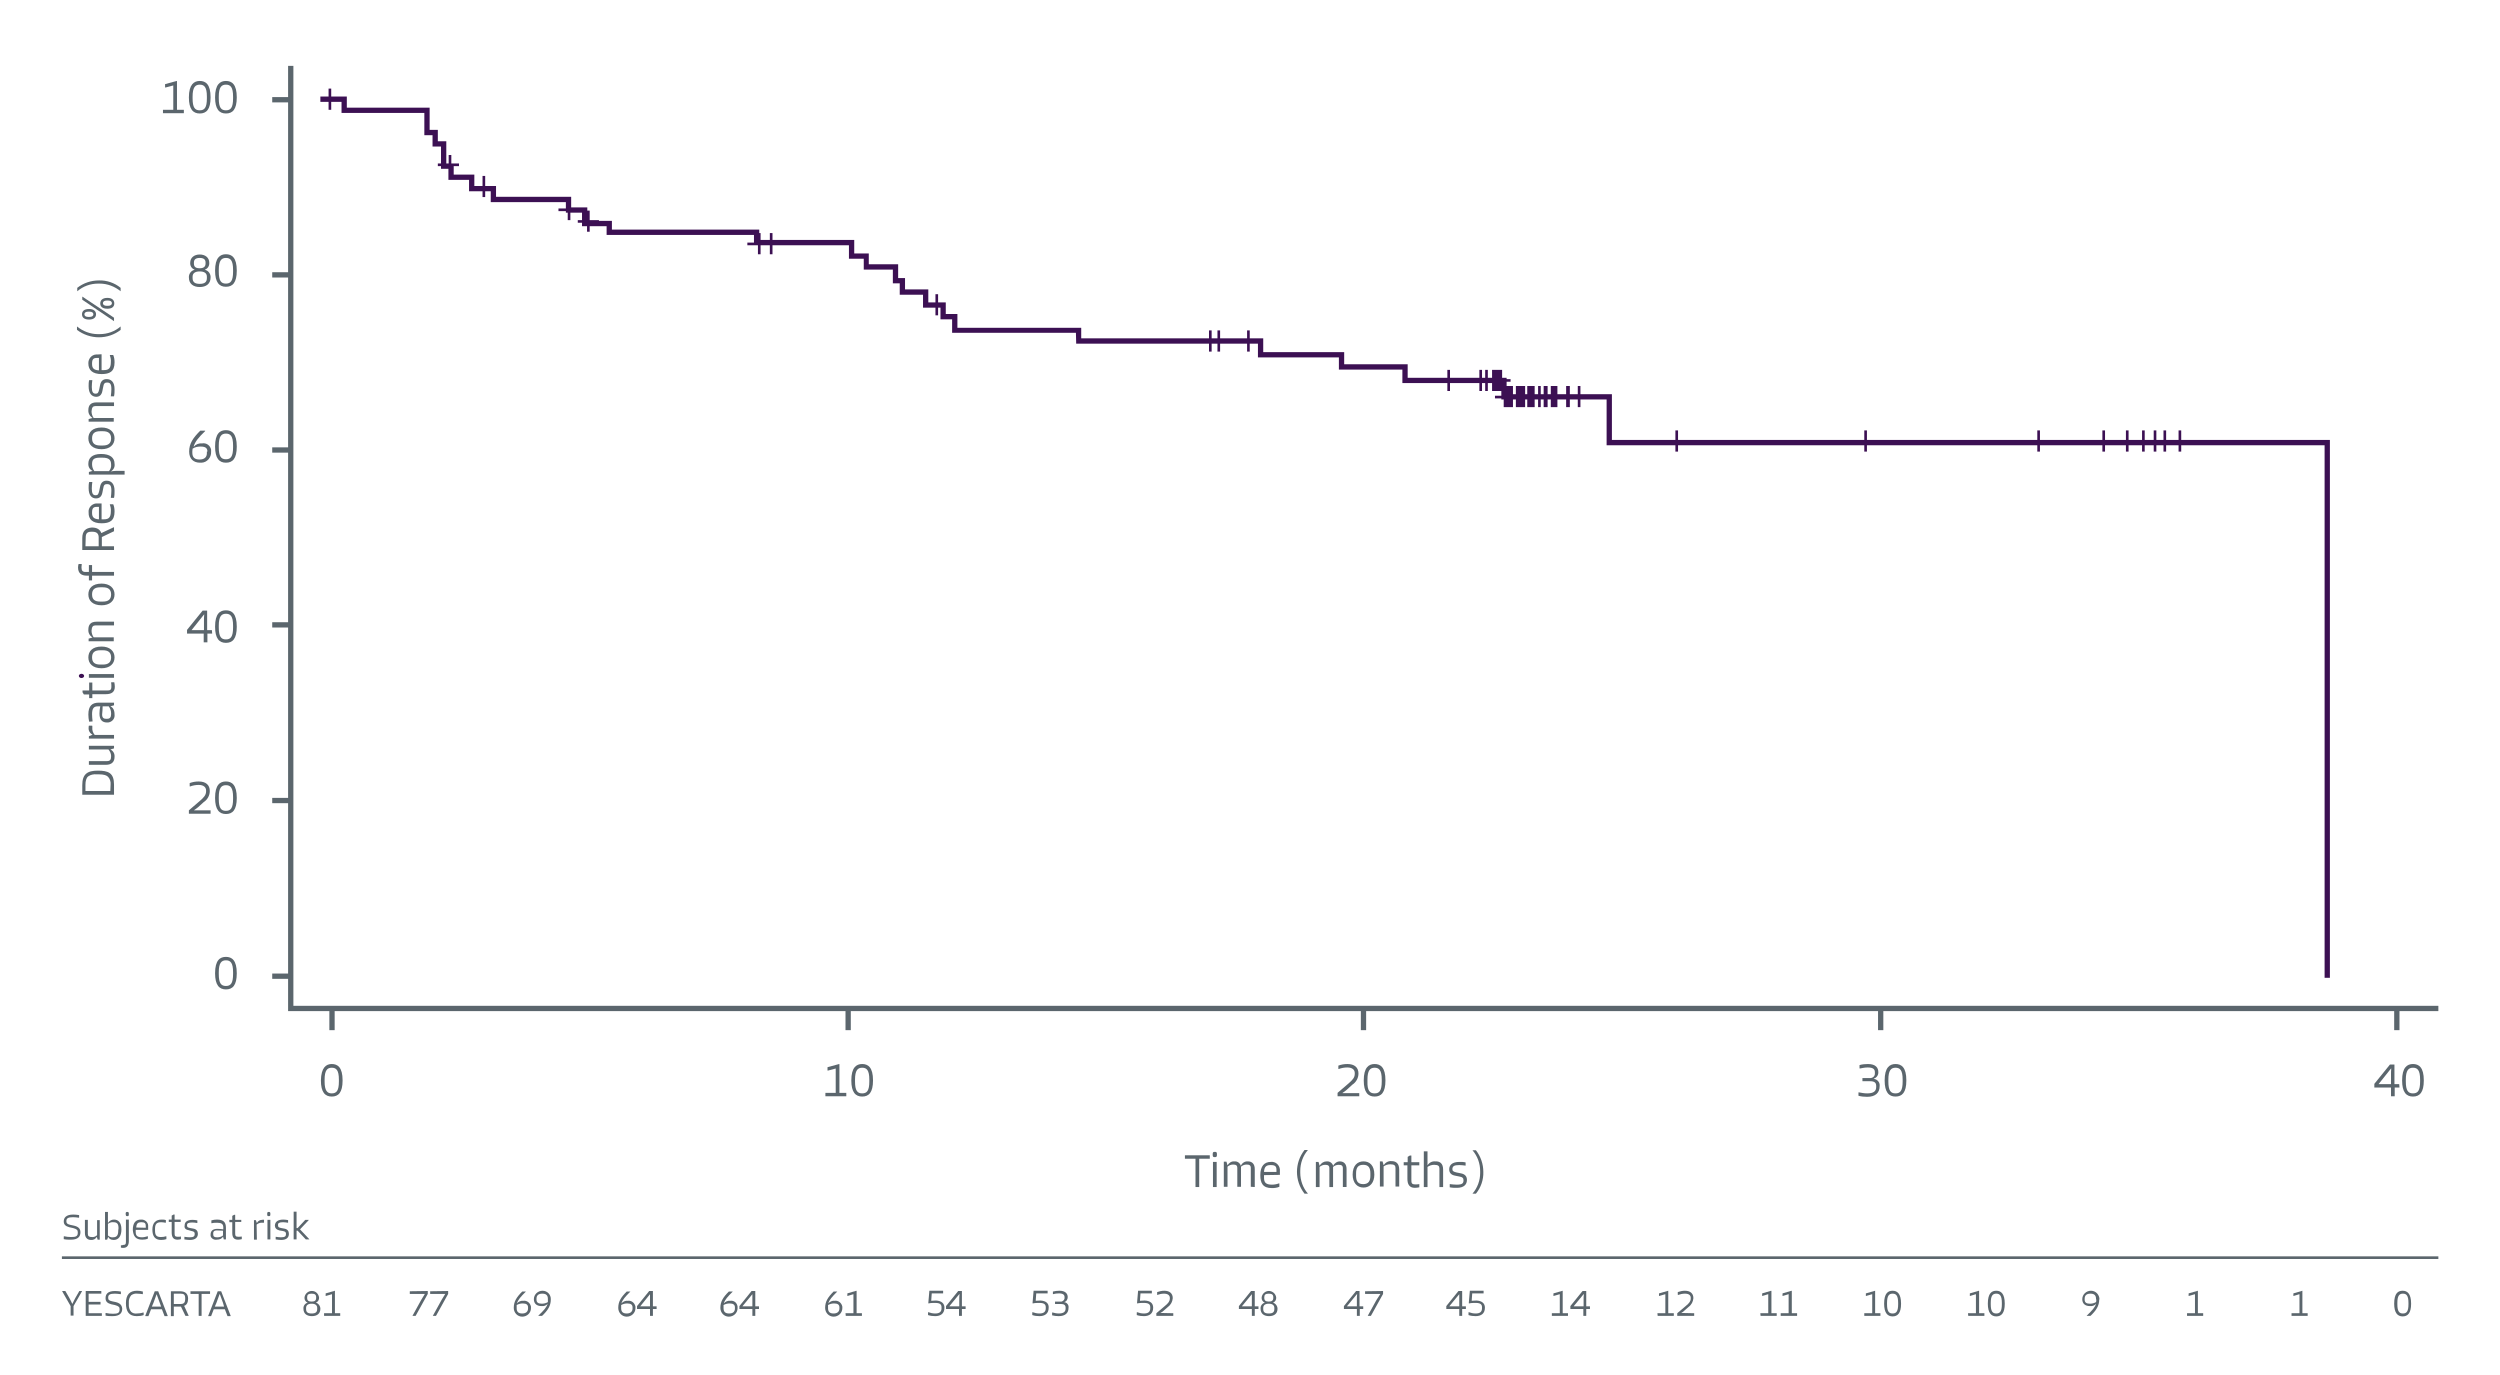 <?xml version="1.0" encoding="utf-8"?>
<!-- Generator: Adobe Illustrator 26.0.0, SVG Export Plug-In . SVG Version: 6.00 Build 0)  -->
<svg version="1.1" id="Layer_1" xmlns="http://www.w3.org/2000/svg" xmlns:xlink="http://www.w3.org/1999/xlink" x="0px" y="0px"
	 viewBox="0 0 945 519.7" style="enable-background:new 0 0 945 519.7;" xml:space="preserve">
<style type="text/css">
	.st0{display:none;}
	.st1{fill:#5B666D;}
	.st2{fill:#3C1053;}
</style>
<g id="Reference_Chart" class="st0">
</g>
<polygon class="st1" points="110.9,380.2 110.9,24.9 108.9,24.9 108.9,36.7 102.9,36.7 102.9,38.7 108.9,38.7 108.9,102.9 
	102.9,102.9 102.9,104.9 108.9,104.9 108.9,169.1 102.9,169.1 102.9,171.1 108.9,171.1 108.9,235.2 102.9,235.2 102.9,237.2 
	108.9,237.2 108.9,301.6 102.9,301.6 102.9,303.6 108.9,303.6 108.9,368 102.9,368 102.9,370 108.9,370 108.9,382.2 124.5,382.2 
	124.5,389.4 126.5,389.4 126.5,382.2 319.6,382.2 319.6,389.4 321.6,389.4 321.6,382.2 514.4,382.2 514.4,389.4 516.4,389.4 
	516.4,382.2 709.9,382.2 709.9,389.4 711.9,389.4 711.9,382.2 905,382.2 905,389.4 907,389.4 907,382.2 921.7,382.2 921.7,380.2 "/>
<polygon class="st1" points="69.5,41.5 66.9,41.5 66.9,30.7 66.8,30.6 62.4,31.8 62.4,33 62.5,33.1 65.5,32.3 65.5,41.5 61.7,41.5 
	61.6,41.5 61.6,42.8 69.5,42.8 "/>
<path class="st1" d="M75.5,42.9c2.5,0,4.1-1.5,4.1-6.1c0-5-1.9-6.2-4.1-6.2c-2.1,0-4.1,1.3-4.1,6.2C71.4,41.3,73,42.9,75.5,42.9z
	 M72.8,36.5c0-3.5,1-4.5,2.7-4.5s2.7,0.9,2.7,4.5v0.7c0,3.5-0.9,4.5-2.7,4.5c-1.8,0-2.7-1-2.7-4.5V36.5z"/>
<path class="st1" d="M85.4,42.9c2.5,0,4.1-1.5,4.1-6.1c0-5-1.9-6.2-4.1-6.2s-4.1,1.3-4.1,6.2C81.3,41.3,82.9,42.9,85.4,42.9z
	 M82.7,36.5c0-3.5,1-4.5,2.7-4.5s2.7,0.9,2.7,4.5v0.7c0,3.5-0.9,4.5-2.7,4.5s-2.7-1-2.7-4.5V36.5z"/>
<path class="st1" d="M75.5,108.5c2.4,0,4.1-1.2,4.1-3.6c0.1-1.3-0.8-2.6-2.1-2.9v-0.1c1.1-0.4,1.7-1.5,1.6-2.6
	c0-1.9-1.5-3.1-3.6-3.1s-3.6,1.2-3.6,3.1c-0.1,1.1,0.5,2.2,1.6,2.6v0.1c-1.3,0.3-2.2,1.6-2.1,2.9C71.4,107.3,73.1,108.5,75.5,108.5z
	 M73.3,99.6v-0.4c0-1.1,0.7-1.7,2.2-1.7s2.2,0.6,2.2,1.7v0.4c0,1.2-0.7,1.8-2.2,1.8S73.3,100.9,73.3,99.6z M72.8,104.6
	c0-1.3,0.9-2,2.7-2s2.7,0.7,2.7,2v0.5c0,1.5-0.8,2.2-2.7,2.2c-1.9,0-2.7-0.7-2.7-2.2V104.6z"/>
<path class="st1" d="M85.4,108.4c2.5,0,4.1-1.5,4.1-6.1c0-5-1.9-6.2-4.1-6.2s-4.1,1.3-4.1,6.2C81.3,106.8,82.9,108.4,85.4,108.4z
	 M82.7,102c0-3.5,1-4.5,2.7-4.5s2.7,0.9,2.7,4.5v0.7c0,3.5-0.9,4.5-2.7,4.5s-2.7-1-2.7-4.5V102z"/>
<path class="st1" d="M77,242.8h1.4v-3.3h1.8l-0.1-1.3h-1.8v-7.4h-1.7l-5.9,7.3v1.4H77V242.8z M72.4,238.2l4.7-5.9h0.1
	c-0.1,0.8-0.1,1.5-0.1,2.3v3.6L72.4,238.2L72.4,238.2z"/>
<path class="st1" d="M85.4,243c2.5,0,4.1-1.5,4.1-6.1c0-5-1.9-6.2-4.1-6.2s-4.1,1.2-4.1,6.2C81.3,241.4,82.9,243,85.4,243z
	 M82.7,236.5c0-3.5,1-4.5,2.7-4.5s2.7,0.9,2.7,4.5v0.7c0,3.5-0.9,4.5-2.7,4.5s-2.7-1-2.7-4.5V236.5z"/>
<path class="st1" d="M75.6,302.7l-4.2,3.6v1.3h8.2v-1.3h-6.2v-0.1c0.5-0.3,1-0.7,1.5-1.1l2.1-1.9c1.4-0.9,2.3-2.5,2.3-4.2
	c0-2.3-1.5-3.6-4.2-3.6c-1.2,0-2.3,0.2-3.4,0.6v1.2l0.1,0.1c1.1-0.4,2.2-0.6,3.3-0.6c1.9,0,2.8,0.9,2.8,2.1v0.3
	C77.9,300.5,77.1,301.4,75.6,302.7z"/>
<path class="st1" d="M85.4,307.7c2.5,0,4.1-1.5,4.1-6.1c0-5-1.9-6.2-4.1-6.2s-4.1,1.2-4.1,6.2C81.3,306.1,82.9,307.7,85.4,307.7z
	 M82.7,301.3c0-3.5,1-4.5,2.7-4.5s2.7,0.9,2.7,4.5v0.7c0,3.5-0.9,4.5-2.7,4.5s-2.7-1-2.7-4.5V301.3z"/>
<path class="st1" d="M85.4,374c2.5,0,4.1-1.5,4.1-6.1c0-5-1.9-6.2-4.1-6.2s-4.1,1.2-4.1,6.2C81.3,372.4,82.9,374,85.4,374z
	 M82.7,367.5c0-3.5,1-4.5,2.7-4.5s2.7,0.9,2.7,4.5v0.7c0,3.5-0.9,4.5-2.7,4.5s-2.7-1-2.7-4.5V367.5z"/>
<path class="st1" d="M129.5,408.4c0-5-1.9-6.2-4.1-6.2c-2.1,0-4,1.3-4.1,6.2c0,4.5,1.6,6.1,4.1,6.1S129.5,413,129.5,408.4z
	 M122.7,408.8v-0.7c0-3.5,1-4.5,2.7-4.5s2.7,0.9,2.7,4.5v0.7c0,3.5-0.9,4.5-2.7,4.5l0,0C123.7,413.3,122.7,412.3,122.7,408.8z"/>
<polygon class="st1" points="312.1,413.1 312,413.1 312,414.4 319.9,414.4 319.9,413.1 317.3,413.1 317.3,402.3 317.2,402.2 
	312.8,403.4 312.8,404.6 312.9,404.7 315.9,403.9 315.9,413.1 "/>
<path class="st1" d="M330,408.4c0-5-1.9-6.2-4.1-6.2s-4.1,1.3-4.1,6.2c0,4.5,1.6,6.1,4.1,6.1S330,413,330,408.4z M323.2,408.8v-0.7
	c0-3.5,1-4.5,2.7-4.5s2.7,0.9,2.7,4.5v0.7c0,3.5-0.9,4.5-2.7,4.5l0,0C324.1,413.3,323.2,412.3,323.2,408.8z"/>
<path class="st1" d="M509.8,409.5l-4.2,3.6v1.3h8.2v-1.2h-6.3v-0.1c0.5-0.3,1-0.7,1.5-1.1l2.2-2c1.4-0.9,2.3-2.5,2.3-4.2
	c0-2.3-1.5-3.6-4.2-3.6c-1.2,0-2.3,0.2-3.4,0.6v1.2l0.1,0.1c1.1-0.4,2.2-0.6,3.3-0.6c1.9,0,2.8,0.9,2.8,2.1v0.3
	C512.1,407.3,511.3,408.2,509.8,409.5z"/>
<path class="st1" d="M519.6,402.2c-2.2,0-4.1,1.3-4.1,6.2c0,4.5,1.6,6.1,4.1,6.1s4.1-1.5,4.1-6.1
	C523.7,403.4,521.8,402.2,519.6,402.2z M522.3,408.8c0,3.5-0.9,4.5-2.7,4.5l0,0c-1.8,0-2.8-1-2.7-4.5v-0.7c0-3.5,1-4.5,2.7-4.5
	s2.7,0.9,2.7,4.5V408.8z"/>
<path class="st1" d="M705.8,413.3c-1.1,0-2.1-0.2-3.2-0.4l-0.1,0.1v1.2c1.1,0.3,2.2,0.4,3.3,0.4c3.2,0,4.7-1.6,4.7-4
	c0.2-1.4-0.8-2.6-2.2-2.8v-0.1c1.1-0.3,1.8-1.4,1.7-2.5c0-1.5-0.9-3-3.9-3c-1.1,0-2.2,0.1-3.2,0.4v1.2l0.1,0.1c1-0.2,2-0.4,3-0.4
	c2.1,0,2.7,0.7,2.7,1.8v0.4c0,0.1,0,0.2,0,0.3c-0.1,1-1,1.6-2,1.5H704v1.2h2.9c1.7,0,2.3,0.6,2.3,1.8v0.4
	C709.2,412.4,708.3,413.3,705.8,413.3z"/>
<path class="st1" d="M720.6,408.4c0-5-1.9-6.2-4.1-6.2s-4.1,1.3-4.1,6.2c0,4.5,1.6,6.1,4.1,6.1S720.6,413,720.6,408.4z M713.8,408.8
	v-0.7c0-3.5,1-4.5,2.7-4.5s2.7,0.9,2.7,4.5v0.7c0,3.5-0.9,4.5-2.7,4.5l0,0C714.7,413.3,713.8,412.3,713.8,408.8z"/>
<path class="st1" d="M903.4,402.4l-5.9,7.3v1.4h6.3v3.3h1.4v-3.3h1.8l-0.1-1.3h-1.8v-7.4H903.4z M903.8,406.2v3.6h-4.7l4.7-5.9h0.1
	C903.8,404.7,903.8,405.4,903.8,406.2z"/>
<path class="st1" d="M916.2,408.4c0-5-1.9-6.2-4.1-6.2c-2.2,0-4.1,1.3-4.1,6.2c0,4.5,1.6,6.1,4.1,6.1S916.2,413,916.2,408.4z
	 M909.4,408.8v-0.7c0-3.5,1-4.5,2.7-4.5s2.7,0.9,2.7,4.5v0.7c0,3.5-0.9,4.5-2.7,4.5l0,0C910.3,413.3,909.4,412.3,909.4,408.8z"/>
<path class="st1" d="M76.4,167.6c-1.2-0.1-2.3,0.3-3.1,1.2h-0.1c0.5-1.8,1.8-3.4,4.4-5.9l-0.1-0.1h-1.8c-2.8,2.8-4.2,4.9-4.2,7.9
	c0,2.8,1.7,4.2,4.1,4.2c0.2,0,0.4,0,0.6,0c2.1-0.1,3.7-2,3.6-4.1c0-0.3,0-0.5,0-0.8C79.5,168.4,78,167.3,76.4,167.6z M78.2,170.7
	v0.6c0,1.5-0.9,2.4-2.8,2.4s-2.7-0.9-2.7-2.6v-0.5c0-0.4,0.1-0.7,0.1-1c0.9-0.6,1.9-0.8,3-0.8c1.9,0,2.6,0.6,2.6,1.9L78.2,170.7
	L78.2,170.7z"/>
<path class="st1" d="M85.4,174.9c2.5,0,4.1-1.5,4.1-6.1c0-5-1.9-6.2-4.1-6.2s-4.1,1.2-4.1,6.2C81.3,173.3,82.9,174.9,85.4,174.9z
	 M82.7,168.4c0-3.5,1-4.5,2.7-4.5s2.7,0.9,2.7,4.5v0.7c0,3.5-0.9,4.5-2.7,4.5s-2.7-1-2.7-4.5V168.4z"/>
<path class="st1" d="M43.1,296.6c0-4.4-2.1-5.3-6.1-5.3s-5.9,1.3-5.9,5.5v3.6h12V296.6z M41.8,296.6l-0.1,2.4h-9.4v-2.3
	c0-1.5,0.3-2.6,1-3.2c1-0.7,2.1-0.9,3.3-0.8h0.8c1.9,0,3,0.4,3.5,1C41.6,294.5,41.9,295.5,41.8,296.6z"/>
<path class="st1" d="M43.3,286.1c0.1-1.2-0.5-2.3-1.6-2.8l1.4-0.4v-1h-9.5v1.4H41c0.6,0.7,1,1.6,1,2.5c0,1.4-0.4,1.9-1.6,1.9h-6.8
	v1.4H40C42.3,289.1,43.3,287.9,43.3,286.1z"/>
<path class="st1" d="M35,277.7L35,277.7l-1.4,0.6v0.9h9.5v-1.4h-7.3c-0.7-0.8-1-1.8-0.9-2.8c0-0.2,0-0.4,0-0.6l-0.1-0.1h-1.2
	c-0.1,0.3-0.1,0.5-0.1,0.8C33.4,276.2,34,277.2,35,277.7z"/>
<path class="st1" d="M35,272.7L35,272.7c-0.1-0.9-0.2-1.8-0.2-2.7c0-2,0.5-3,2.1-3h1c-0.2,0.9-0.3,1.8-0.3,2.8
	c0,2.4,1.2,3.3,2.8,3.3c0.2,0,0.3,0,0.5,0c1.5-0.2,2.6-1.5,2.4-3c0-1.7-0.6-2.7-1.6-3.1l1.4-0.4v-1h-5.7c-2.6,0-4,1.2-4,4.5
	c0,0.9,0.1,1.8,0.3,2.7L35,272.7L35,272.7z M38.8,267h2.3c0.6,0.8,0.9,1.7,0.9,2.7v0.2c0,1.3-0.5,1.8-1.5,1.8H40
	c-0.8,0-1.4-0.4-1.4-1.6C38.7,269,38.8,268,38.8,267z"/>
<path class="st1" d="M31.2,261.7l0.5,0.8h2v1.4h1.2v-1.5H40c2,0,3.4-0.7,3.4-2.8c0-0.6-0.1-1.2-0.2-1.7h-1.1L42,258
	c0.1,0.5,0.1,1,0.1,1.5c0,1.4-0.5,1.5-1.7,1.5h-5.5v-3h-1.2v3h-2.5C31.2,261,31.2,261.7,31.2,261.7z"/>
<path class="st2" d="M30.8,254.7c0.6,0,1,0.4,1,0.8s-0.4,0.8-1,0.8s-1-0.4-1-0.8S30.2,254.7,30.8,254.7z"/>
<rect x="33.6" y="254.8" class="st1" width="9.5" height="1.4"/>
<path class="st1" d="M38.4,252.6c3,0,4.9-1.6,4.9-4.1s-1.9-4.1-4.9-4.1c-3.5,0-5,1.8-5,4.1S35,252.6,38.4,252.6z M37.9,245.8h1
	c2,0,3.1,0.8,3.1,2.7l0,0c0,1.9-1.1,2.7-3.1,2.7h-1c-2.1,0-3.1-0.8-3.1-2.7S35.8,245.8,37.9,245.8z"/>
<path class="st1" d="M36.1,236.4h7V235h-6.6c-2.3,0-3.1,1.2-3.1,3c-0.1,1.2,0.5,2.3,1.5,2.9v0.1l-1.4,0.4v1H43v-1.5h-7.6
	c-0.5-0.7-0.8-1.6-0.8-2.5C34.7,236.8,35.2,236.4,36.1,236.4z"/>
<path class="st1" d="M38.4,220.6c-3.5,0-5,1.8-5,4.1s1.6,4.1,5,4.1c3,0,4.9-1.6,4.9-4.1C43.3,222.2,41.4,220.6,38.4,220.6z
	 M38.9,227.4h-1c-2.1,0-3.1-0.8-3.1-2.7s1-2.7,3.1-2.7h1c2,0,3.1,0.8,3.1,2.7l0,0C42,226.6,40.9,227.4,38.9,227.4z"/>
<path class="st1" d="M30.9,213.2h-1.2c-0.1,0.4-0.2,0.8-0.2,1.3c0,2.2,1.3,3.1,3.3,3.1h0.8v1.8h1.2v-1.8h8.3v-1.4h-8.3v-2.6h-1.2
	v2.6h-1.3c-1.1,0-1.5-0.5-1.5-1.8C30.8,214.1,30.9,213.7,30.9,213.2L30.9,213.2z"/>
<path class="st1" d="M31.1,203.4v4.5h12v-1.4h-4.6V203l4.6-2.2v-1.5H43l-4.7,2.2c-0.5-1.4-1.7-2.1-3.6-2.1
	C32.4,199.6,31.1,200.7,31.1,203.4z M32.4,203.2c0-1.5,0.5-2.2,2.1-2.2H35c1.5,0,2.3,0.7,2.3,2.1v3.4h-5L32.4,203.2L32.4,203.2z"/>
<path class="st1" d="M38.4,197.8c3,0,4.9-0.9,4.9-4.4c0-0.9-0.1-1.9-0.5-2.8h-1.2l-0.1,0.1c0.3,0.8,0.5,1.7,0.4,2.6
	c0,2.4-0.9,3-2.6,3h-0.9v-6h-1.6c-0.2,0-0.4,0-0.5,0c-1.7,0.2-3,1.7-2.8,3.4C33.4,196.3,35,197.8,38.4,197.8z M34.8,193.7
	c0-1.6,0.5-2.1,1.8-2.1h0.8v4.7c-1.9-0.1-2.6-0.8-2.6-2.4V193.7z"/>
<path class="st1" d="M34.9,182.2h-1.2c-0.2,0.8-0.2,1.5-0.2,2.3c0,2.9,1.3,3.9,2.8,3.9c1.2,0,2.1-0.6,2.4-2.2l0.3-1.5
	c0.2-1.4,0.6-1.7,1.4-1.7h0.1c1.1,0,1.6,0.5,1.6,2.5c0,0.9-0.1,1.7-0.2,2.6v0.1h1.2c0.2-0.9,0.2-1.8,0.2-2.7c0-2.7-1.3-3.8-3-3.8
	c-1.2,0-2.2,0.6-2.5,2.4l-0.3,1.5c-0.3,1.3-0.6,1.6-1.3,1.6h-0.1c-0.9,0-1.4-0.6-1.4-2.5C34.7,183.7,34.8,183,34.9,182.2L34.9,182.2
	z"/>
<path class="st1" d="M41.9,178.2L41.9,178.2c1-0.6,1.6-1.7,1.4-2.9c0-2.3-1.7-3.7-5.1-3.7c-3.5,0-4.8,1.7-4.8,3.6
	c-0.1,1.2,0.5,2.3,1.6,2.8l-1.4,0.4v1h13.5V178h-3.4C43.1,178,42.5,178.1,41.9,178.2z M35.6,178c-0.5-0.7-0.8-1.6-0.8-2.5
	c0-1.8,0.6-2.5,3-2.5h0.9c2.3,0,3.3,0.7,3.3,2.6c0.1,0.9-0.2,1.8-0.8,2.5h-5.6C35.6,178.1,35.6,178,35.6,178z"/>
<path class="st1" d="M38.4,169.8c3,0,4.9-1.6,4.9-4.1s-1.9-4.1-4.9-4.1c-3.5,0-5,1.8-5,4.1S35,169.8,38.4,169.8z M37.9,163h1
	c2,0,3.1,0.8,3.1,2.7l0,0c0,1.9-1.1,2.7-3.1,2.7h-1c-2.1,0-3.1-0.8-3.1-2.7S35.8,163,37.9,163z"/>
<path class="st1" d="M36.1,153.5h7v-1.4h-6.6c-2.3,0-3.1,1.2-3.1,2.9c-0.1,1.2,0.5,2.3,1.5,2.9v0.1l-1.4,0.4v1H43V158h-7.6
	c-0.5-0.7-0.8-1.6-0.8-2.5C34.7,153.9,35.2,153.5,36.1,153.5z"/>
<path class="st1" d="M34.9,143.7h-1.2c-0.2,0.8-0.2,1.5-0.2,2.3c0,2.9,1.3,3.9,2.8,4c1.2,0,2.1-0.6,2.4-2.2l0.3-1.5
	c0.2-1.4,0.7-1.7,1.4-1.7h0.1c1.1,0,1.6,0.5,1.6,2.5c0,0.9-0.1,1.7-0.2,2.6v0.1h1.2c0.2-0.9,0.2-1.8,0.2-2.7c0-2.7-1.3-3.8-3-3.8
	c-1.2,0-2.2,0.6-2.5,2.4l-0.3,1.5c-0.3,1.3-0.6,1.6-1.3,1.6h-0.1c-0.9,0-1.4-0.6-1.4-2.5C34.7,145.3,34.8,144.5,34.9,143.7
	L34.9,143.7z"/>
<path class="st1" d="M36.8,134c-0.2,0-0.3,0-0.5,0c-1.7,0.1-3,1.7-2.9,3.4c0,2.5,1.6,4,5,4c3,0,4.9-0.9,4.9-4.4
	c0-0.9-0.1-1.9-0.5-2.8h-1.2l-0.1,0.1c0.3,0.8,0.5,1.7,0.4,2.6c0,2.4-0.9,3-2.6,3h-0.9v-6L36.8,134C36.8,133.9,36.8,134,36.8,134z
	 M37.4,140c-1.9-0.1-2.6-0.8-2.6-2.4v-0.2c0-1.6,0.5-2.1,1.8-2.1h0.8V140z"/>
<path class="st1" d="M37.4,127.5c3,0,5.9-1,8.2-2.8v-1.3c-2.2,1.9-5,2.9-7.9,2.9H37c-2.9,0-5.7-1.1-7.9-2.9v1.3
	C31.5,126.5,34.4,127.5,37.4,127.5z"/>
<path class="st1" d="M31,118.8c0,1.1,0.7,2,2.7,2c1.8,0,2.6-0.9,2.6-2s-0.8-2-2.6-2C31.7,116.8,31,117.7,31,118.8z M35.3,118.8
	c0,0.6-0.5,1-1.5,1h-0.4c-1,0-1.5-0.4-1.5-1s0.5-1,1.5-1h0.4C34.8,117.8,35.3,118.2,35.3,118.8z"/>
<path class="st1" d="M40.6,112.6c-2,0-2.7,1-2.7,2.1s0.7,2,2.7,2c1.8,0,2.6-0.8,2.6-2S42.4,112.6,40.6,112.6z M40.8,115.6h-0.4
	c-1,0-1.5-0.4-1.5-1s0.5-1,1.5-1h0.4c1,0,1.5,0.4,1.5,1S41.8,115.6,40.8,115.6z"/>
<polygon class="st1" points="43.1,120.1 31.1,112.1 31.1,113.3 43.1,121.4 "/>
<path class="st1" d="M37.7,107.2c2.9,0,5.7,1.1,7.9,2.9v-1.3c-2.3-1.9-5.3-2.9-8.2-2.8c-3,0-5.9,1-8.2,2.8v1.3
	c2.2-1.9,5-2.9,7.9-2.9H37.7z"/>
<path class="st1" d="M26.2,463.9l1.4,0.3c1.5,0.4,1.8,0.8,1.8,1.6v0.2c0,1.3-0.7,1.6-2.5,1.6c-0.9,0-1.8-0.1-2.7-0.3l-0.1,0.1v1
	c0.9,0.2,1.8,0.2,2.7,0.2c2.7,0,3.6-1.2,3.6-2.8c0-1.3-0.7-2.1-2.4-2.5l-1.4-0.3c-1.3-0.3-1.5-0.7-1.5-1.3v-0.2c0-1,0.7-1.4,2.5-1.4
	c0.7,0,1.5,0.1,2.2,0.2l0.1-0.1v-0.9c-0.7-0.1-1.5-0.2-2.2-0.2c-2.7,0-3.6,1.2-3.6,2.6C24.1,462.9,24.8,463.5,26.2,463.9z"/>
<path class="st1" d="M32.1,461.1v5c0,1.8,1,2.6,2.3,2.6c0.9,0.1,1.8-0.4,2.2-1.2l0.3,1.1h0.8v-7.4h-1v5.7c-0.5,0.5-1.3,0.8-2,0.7
	c-1,0-1.5-0.3-1.5-1.2v-5.3L32.1,461.1L32.1,461.1z"/>
<path class="st1" d="M40.9,467.5c0.3,0.7,0.9,1.2,2.1,1.2c1.8,0,2.9-1.4,2.9-4c0-2.7-1.3-3.7-2.8-3.7c-0.9,0-1.7,0.4-2.2,1.2h-0.1
	c0-0.6,0-1.3,0-1.6v-2.5h-1.1v10.5h0.8L40.9,467.5z M40.8,462.6c0.6-0.4,1.3-0.7,2-0.6c1.4,0,2,0.5,2,2.3l-0.1,0.8
	c0,1.8-0.5,2.6-2,2.6c-0.7,0.1-1.4-0.2-1.9-0.7V462.6z"/>
<path class="st1" d="M48.1,459.7c0.5,0,0.6-0.1,0.6-0.8c0-0.6-0.1-0.8-0.6-0.8s-0.6,0.2-0.6,0.8C47.6,459.6,47.6,459.7,48.1,459.7z"
	/>
<path class="st1" d="M45.7,470.7L45.7,470.7v0.9c0.3,0.1,0.6,0.1,0.9,0.1c1.4,0,2.1-0.9,2.1-2.6V461h-1.1v8.4c0,0.9-0.2,1.2-1.2,1.2
	C46.2,470.8,45.9,470.7,45.7,470.7z"/>
<path class="st1" d="M53.8,468.6c0.7,0,1.5-0.1,2.1-0.4v-0.9h-0.1c-0.7,0.2-1.4,0.4-2.1,0.4c-1.9,0-2.4-0.7-2.4-2v-0.8H56v-1.3
	c0-0.1,0-0.3,0-0.4c-0.1-1.3-1.3-2.3-2.7-2.2c-2,0-3.1,1.2-3.1,3.9C50.4,467.2,51.2,468.6,53.8,468.6z M51.5,464
	c0.1-1.5,0.6-2,1.9-2h0.1c1.2,0,1.6,0.4,1.6,1.4v0.7L51.5,464L51.5,464z"/>
<path class="st1" d="M60.9,468.7c0.7,0,1.4-0.1,2-0.3v-1l-0.1-0.1c-0.6,0.2-1.3,0.3-2,0.3c-1.7,0-2.2-0.7-2.2-2.5v-0.6
	c0-1.9,0.7-2.5,2.3-2.5c0.6,0,1.1,0.1,1.7,0.2l0.1-0.1v-0.9c-0.5-0.2-1.1-0.2-1.6-0.2c-2.2,0-3.5,1.2-3.5,3.8
	C57.6,467.3,58.6,468.7,60.9,468.7z"/>
<path class="st1" d="M67.1,468.6c0.5,0,0.9-0.1,1.3-0.2v-0.9v-0.1c-0.4,0.1-0.8,0.1-1.2,0.1c-1.1,0-1.2-0.4-1.2-1.4v-4.2h2.3V461H66
	v-1.9h-0.4l-0.7,0.4v1.5h-1.1v0.9h1.1v4C64.9,467.6,65.5,468.6,67.1,468.6z"/>
<path class="st1" d="M71.3,465l1,0.3c1.1,0.2,1.3,0.5,1.3,1.1v0.1c0,0.8-0.4,1.2-1.9,1.2c-0.7,0-1.3-0.1-2-0.2v1
	c0.7,0.1,1.4,0.2,2.1,0.2c2.1,0,3-1,3-2.3c0-1-0.5-1.8-1.8-2l-1.1-0.2c-1-0.2-1.2-0.4-1.2-1v-0.1c0-0.7,0.5-1,2-1
	c0.6,0,1.2,0.1,1.8,0.2h0.1v-1c-0.6-0.1-1.2-0.2-1.8-0.2c-2.3,0-3,1-3,2.1C69.6,464.1,70,464.8,71.3,465z"/>
<path class="st1" d="M81.9,468.6c1.3,0,2.1-0.5,2.4-1.2l0.3,1.1h0.8v-4.4c0-2.1-0.9-3.1-3.4-3.1c-0.7,0-1.4,0.1-2.1,0.3v1l0.1,0.1
	c0.7-0.2,1.4-0.2,2.1-0.2c1.5,0,2.3,0.4,2.3,1.7v0.8c-0.7-0.1-1.4-0.2-2.2-0.2c-1.9,0-2.6,0.9-2.6,2.2c0,0.1,0,0.3,0,0.4
	C79.7,468,80.8,468.8,81.9,468.6z M80.6,466.1c0-0.6,0.4-1,1.3-1c0.8,0,1.7,0.1,2.4,0.1v1.8c-0.6,0.5-1.4,0.7-2.1,0.7H82
	c-1,0-1.4-0.3-1.4-1.1V466.1z"/>
<path class="st1" d="M91.2,462v-0.9h-2.3v-1.9h-0.4l-0.7,0.4v1.5h-1.1v0.9h1.1v4c0,1.6,0.5,2.6,2.2,2.6c0.5,0,0.9-0.1,1.4-0.2v-0.9
	l-0.1-0.1c-0.4,0.1-0.8,0.1-1.2,0.1c-1.1,0-1.2-0.4-1.2-1.4v-4.2h2.3C91.2,461.9,91.2,462,91.2,462z"/>
<path class="st1" d="M97,462.9c0.6-0.5,1.4-0.8,2.2-0.7c0.2,0,0.3,0,0.5,0l0.1-0.1v-1c-0.2-0.1-0.5-0.1-0.7,0c-0.8,0-1.6,0.4-2,1.2
	l0,0l-0.4-1.1H96v7.4h1.1L97,462.9L97,462.9z"/>
<rect x="101.1" y="461.1" class="st1" width="1.1" height="7.4"/>
<path class="st1" d="M101.6,459.7c0.5,0,0.6-0.1,0.6-0.8c0-0.6-0.1-0.8-0.6-0.8s-0.6,0.2-0.6,0.8C101,459.6,101.1,459.7,101.6,459.7
	z"/>
<path class="st1" d="M107,462c0.6,0,1.2,0.1,1.8,0.2h0.1v-1c-0.6-0.1-1.2-0.2-1.8-0.2c-2.3,0-3.1,1-3.2,2.2c0,0.9,0.5,1.6,1.7,1.9
	l1.2,0.2c1.1,0.2,1.3,0.5,1.3,1.1v0.1c0,0.8-0.4,1.2-1.9,1.2c-0.7,0-1.3-0.1-2-0.2l0,0v1c0.7,0.1,1.4,0.2,2.1,0.2
	c2.1,0,2.9-1,2.9-2.3c0-1-0.5-1.8-1.8-2l-1.1-0.2c-1-0.2-1.2-0.4-1.2-1v-0.1C105,462.3,105.6,462,107,462z"/>
<polygon class="st1" points="111,458 111,468.5 112.1,468.5 112.1,465.2 112.5,465.2 115.6,468.5 116.9,468.5 116.9,468.4 
	113.4,464.7 116.7,461.2 116.7,461.1 115.4,461.1 112.5,464.2 112.1,464.2 112.1,458 "/>
<path class="st1" d="M119.4,492.4c0.8-0.3,1.3-1.1,1.2-2c-0.2-1.3-1.2-2.3-2.4-2.4c-1.5-0.2-2.9,0.9-3.1,2.4c-0.1,0.9,0.4,1.7,1.2,2
	c-1,0.3-1.7,1.2-1.6,2.3c0,1.9,1.3,2.8,3.2,2.8s3.2-0.9,3.2-2.8C121.1,493.7,120.4,492.7,119.4,492.4z M116.1,490.6v-0.3
	c0-0.9,0.5-1.3,1.7-1.3s1.7,0.4,1.7,1.3v0.3c0,1-0.5,1.4-1.7,1.4S116.1,491.6,116.1,490.6z M119.9,494.8c0,1.2-0.6,1.7-2.1,1.7
	s-2.1-0.5-2.1-1.7v-0.4c0-1,0.7-1.6,2.1-1.6s2.1,0.6,2.1,1.6V494.8z"/>
<polygon class="st1" points="126.6,488 126.6,487.9 123.1,488.9 123.1,489.9 125.5,489.2 125.5,496.4 122.5,496.4 122.5,497.4 
	128.6,497.4 128.6,496.4 126.6,496.4 "/>
<path class="st1" d="M30,488l-1.5,2.6c-0.3,0.5-0.8,1.6-1.1,2.2h-0.1c-0.3-0.6-0.8-1.7-1.1-2.2l-1.5-2.6h-1.1l-0.1,0.1l3.2,5.6v3.6
	h1.1v-3.6l3.2-5.6V488H30z"/>
<polygon class="st1" points="33.5,493.1 38,493.1 38,492.1 33.5,492.1 33.5,489 38.3,489 38.3,488 32.4,488 32.4,497.4 38.5,497.4 
	38.5,496.4 33.5,496.4 "/>
<path class="st1" d="M43.8,492.2l-1.4-0.3c-1.3-0.3-1.5-0.6-1.5-1.3v-0.2c0-1,0.7-1.4,2.5-1.4c0.7,0,1.5,0.1,2.2,0.2l0.1-0.1v-0.9
	c-0.7-0.1-1.5-0.2-2.2-0.2c-2.7,0-3.6,1.1-3.6,2.7c0,1.3,0.7,1.9,2.1,2.3l1.4,0.3c1.5,0.4,1.8,0.8,1.8,1.5v0.2
	c0,1.3-0.7,1.6-2.5,1.6c-0.9,0-1.8-0.1-2.7-0.3h-0.1v1c0.9,0.2,1.8,0.2,2.7,0.2c2.7,0,3.6-1.2,3.6-2.8
	C46.1,493.4,45.4,492.6,43.8,492.2z"/>
<path class="st1" d="M51.7,496.5c-0.8,0.1-1.5-0.1-2.1-0.6c-0.7-0.8-1-1.9-0.9-3v-0.4c-0.1-1,0.2-2.1,0.9-2.9
	c0.7-0.5,1.5-0.7,2.3-0.6c0.7,0,1.4,0.1,2.1,0.2l0,0v-1c-0.7-0.2-1.4-0.3-2.2-0.3c-2.8,0-4.2,1.5-4.2,4.7s1.2,4.9,4.1,4.9
	c0.9,0,1.8-0.1,2.6-0.4v-0.9l-0.1-0.1C53.3,496.4,52.5,496.5,51.7,496.5z"/>
<path class="st1" d="M58.5,488.1l-3.6,9.3l0.1,0.1h1.1l1-2.6h4.1l1,2.6h1.1l0.1-0.1l-3.6-9.3H58.5z M60.9,493.9h-3.5l0.6-1.4
	c0.4-1,0.8-2.2,1.2-3.3l0,0c0.4,1.2,0.8,2.3,1.2,3.3L60.9,493.9z"/>
<path class="st1" d="M71.1,490.9c0-1.8-1-2.8-3-2.8h-3.5v9.4h1.1v-3.6h2.7l1.7,3.5h1.2v-0.1l-1.7-3.7
	C70.6,493.3,71.1,492.3,71.1,490.9z M68.4,492.9h-2.7V489h2.6c1.2,0,1.7,0.4,1.7,1.7v0.4C70,492.3,69.5,492.9,68.4,492.9z"/>
<polygon class="st1" points="79.4,488.1 72,488.1 72,489.1 75.1,489.1 75.1,497.4 76.2,497.4 76.2,489.1 79.4,489.1 "/>
<path class="st1" d="M82.3,488.1l-3.6,9.3v0.1h1.1l1-2.6H85l1,2.6h1.1l0.1-0.1l-3.6-9.3H82.3z M84.7,493.9h-3.5l0.6-1.4
	c0.4-1,0.8-2.2,1.2-3.3h0.1c0.4,1.2,0.8,2.3,1.2,3.3L84.7,493.9z"/>
<path class="st1" d="M154.8,489.1h5.8c-0.2,0.3-1.2,1.9-1.4,2.3l-3.3,6h1.2l4.6-8.3V488l-6.8,0.1v1H154.8z"/>
<path class="st1" d="M162.5,489.1h5.8c-0.2,0.3-1.2,1.9-1.4,2.3l-3.3,6h1.2l4.6-8.3V488l-6.8,0.1v1H162.5z"/>
<path class="st1" d="M197.8,491.7c-0.9-0.1-1.8,0.3-2.4,1c0.4-1.4,1.4-2.5,3.4-4.5l0,0h-1.4c-2.2,2.2-3.2,3.8-3.2,6.2
	c0,1.8,1.4,3.3,3.2,3.3s3.3-1.4,3.3-3.2c0-0.2,0-0.4,0-0.6C200.4,492.4,199.1,491.5,197.8,491.7z M197.4,496.5c-1.5,0-2.1-0.7-2.1-2
	v-0.4c0-0.3,0-0.5,0-0.8c0.7-0.4,1.5-0.6,2.3-0.6c1.4,0,2,0.5,2,1.5v0.4C199.6,495.8,198.8,496.5,197.4,496.5z"/>
<path class="st1" d="M205.1,487.9c-1.8,0-3.3,1.4-3.3,3.2c0,1.6,1,2.6,2.9,2.6c0.9,0.1,1.8-0.2,2.3-0.9c-0.4,1.4-1.4,2.5-3.5,4.5
	v0.1h1.4c2.2-2.1,3.3-3.8,3.3-6.2l0,0C208.3,489.4,206.9,487.9,205.1,487.9z M207.1,491.4c0,0.3,0,0.5,0,0.8
	c-0.7,0.4-1.5,0.6-2.3,0.6c-1.4,0-2-0.5-2-1.5v-0.4c0-1.2,0.7-1.9,2.2-1.9s2.1,0.7,2.1,2V491.4z"/>
<path class="st1" d="M237.3,491.7c-0.9-0.1-1.8,0.3-2.4,1c0.4-1.4,1.4-2.5,3.4-4.5l0,0h-1.4c-2.2,2.2-3.2,3.8-3.2,6.2
	c0,1.8,1.4,3.3,3.2,3.3s3.3-1.4,3.3-3.2c0-0.2,0-0.4,0-0.6C239.9,492.4,238.6,491.5,237.3,491.7z M236.9,496.5c-1.5,0-2.1-0.7-2.1-2
	v-0.4c0-0.3,0-0.5,0-0.8c0.7-0.4,1.5-0.6,2.3-0.6c1.4,0,2,0.5,2,1.5v0.4C239.1,495.8,238.3,496.5,236.9,496.5z"/>
<path class="st1" d="M246.8,488h-1.4l-4.6,5.7v1.1h4.9v2.6h1.1v-2.6h1.4v-1h-1.4V488z M245.7,491v2.8H242l0,0l3.7-4.6l0,0
	C245.7,489.8,245.7,490.8,245.7,491z"/>
<path class="st1" d="M276,491.7c-0.9-0.1-1.8,0.3-2.4,1c0.4-1.4,1.4-2.5,3.4-4.5l0,0h-1.5c-2.2,2.2-3.2,3.8-3.2,6.2
	c0,1.8,1.4,3.3,3.2,3.3c1.8,0,3.3-1.4,3.3-3.2c0-0.2,0-0.4,0-0.6C278.6,492.4,277.4,491.5,276,491.7z M275.6,496.5
	c-1.5,0-2.1-0.7-2.1-2v-0.4c0-0.3,0-0.5,0-0.8c0.7-0.4,1.5-0.6,2.3-0.6c1.4,0,2,0.5,2,1.5v0.4C277.8,495.8,277.1,496.5,275.6,496.5z
	"/>
<path class="st1" d="M285.5,488h-1.4l-4.6,5.7v1.1h4.9v2.6h1.1v-2.6h1.4v-1h-1.4V488z M284.4,491v2.8h-3.7v-0.1l3.7-4.5
	C284.4,489.8,284.4,490.8,284.4,491z"/>
<path class="st1" d="M315.5,491.7c-0.9-0.1-1.8,0.3-2.4,1c0.4-1.4,1.4-2.5,3.4-4.5l0,0h-1.4c-2.2,2.2-3.2,3.8-3.2,6.2
	c0,1.8,1.4,3.3,3.2,3.3c1.8,0,3.3-1.4,3.3-3.2c0-0.2,0-0.4,0-0.6C318.1,492.4,316.8,491.5,315.5,491.7z M315.1,496.5
	c-1.5,0-2.1-0.7-2.1-2v-0.4c0-0.3,0-0.5,0-0.8c0.7-0.4,1.5-0.6,2.3-0.6c1.4,0,2,0.5,2,1.5v0.4C317.3,495.8,316.5,496.5,315.1,496.5z
	"/>
<polygon class="st1" points="323.8,488 323.7,487.9 320.3,488.9 320.3,489.9 322.6,489.2 322.6,496.4 319.6,496.4 319.7,497.4 
	325.8,497.4 325.8,496.4 323.8,496.4 "/>
<path class="st1" d="M353.8,491.6c-0.6,0-1.2,0.1-1.8,0.1l0.2-2.8h4.3v-1h-5.2l-0.4,4.7l0.1,0.1c0.8-0.2,1.7-0.2,2.5-0.2
	c2,0,2.4,0.7,2.4,1.7v0.3c0,1.4-0.8,2-2.4,2c-0.9,0-1.8-0.2-2.6-0.5l-0.1,0.1v1c0.9,0.3,1.8,0.4,2.7,0.4c2,0,3.5-0.9,3.5-3.2
	C357,492.7,355.9,491.7,353.8,491.6z"/>
<path class="st1" d="M363.6,488h-1.4l-4.6,5.7v1.1h4.9v2.6h1.1v-2.6h1.4v-1h-1.4V488z M362.6,491v2.8h-3.7v-0.1l3.7-4.5h0.1
	C362.6,489.8,362.6,490.8,362.6,491z"/>
<path class="st1" d="M393.3,491.6c-0.6,0-1.2,0.1-1.8,0.1l0.2-2.8h4.3v-1h-5.3l-0.4,4.7l0.1,0.1c0.8-0.2,1.7-0.2,2.5-0.2
	c2,0,2.4,0.7,2.4,1.7v0.3c0,1.4-0.8,2-2.4,2c-0.9,0-1.8-0.2-2.6-0.5l-0.1,0.1v1c0.9,0.3,1.8,0.4,2.7,0.4c2,0,3.5-0.9,3.5-3.2
	C396.5,492.7,395.4,491.7,393.3,491.6z"/>
<path class="st1" d="M402.2,492.2c0.9-0.2,1.4-1,1.4-1.9c0-1.2-0.8-2.4-3.1-2.4c-0.8,0-1.7,0.1-2.5,0.3v1l0,0
	c0.8-0.2,1.5-0.3,2.3-0.3c1.6,0,2.1,0.6,2.1,1.4v0.3v0.2c-0.1,0.7-0.8,1.3-1.5,1.2h-2.1v0.9h2.2c1.3,0,1.8,0.5,1.8,1.4v0.3
	c0,1.2-0.7,1.9-2.6,1.9c-0.8,0-1.7-0.2-2.4-0.4l-0.1,0.1v1c0.8,0.2,1.7,0.3,2.5,0.3c2.5,0,3.7-1.2,3.7-3.1
	C404.1,493.3,403.3,492.3,402.2,492.2z"/>
<path class="st1" d="M432.7,491.6c-0.6,0-1.2,0.1-1.8,0.1l0.2-2.8h4.3v-1h-5.2l-0.4,4.7l0.1,0.1c0.8-0.2,1.7-0.2,2.5-0.2
	c2,0,2.4,0.7,2.4,1.7v0.3c0,1.4-0.8,2-2.4,2c-0.9,0-1.8-0.2-2.6-0.5l-0.1,0.1v1c0.9,0.3,1.8,0.4,2.7,0.4c2,0,3.5-0.9,3.5-3.2
	C435.9,492.7,434.9,491.7,432.7,491.6z"/>
<path class="st1" d="M439.8,495.5l1.7-1.5c1.1-0.8,1.7-2,1.8-3.3c0-1.8-1.2-2.8-3.2-2.8c-0.9,0-1.8,0.2-2.7,0.5v1v0.1
	c0.8-0.3,1.7-0.5,2.6-0.5c1.4,0,2.2,0.6,2.2,1.6v0.2c0,1.1-0.6,1.8-1.8,2.8l-3.3,2.8v1h6.4v-1l-4.9-0.1
	C439.1,496.1,439.4,495.8,439.8,495.5z"/>
<path class="st1" d="M474.3,488h-1.4l-4.6,5.7v1.1h4.9v2.6h1.1v-2.6h1.4v-1h-1.4V488z M473.2,491v2.8h-3.7v-0.1l3.7-4.5l0,0
	C473.2,489.8,473.2,490.8,473.2,491z"/>
<path class="st1" d="M481.2,492.4c0.8-0.3,1.3-1.1,1.2-2c-0.2-1.3-1.2-2.2-2.4-2.4c-1.5-0.2-2.9,0.9-3.1,2.4c-0.1,0.9,0.4,1.7,1.2,2
	c-1,0.3-1.7,1.2-1.6,2.3c0,1.9,1.3,2.8,3.2,2.8s3.2-0.9,3.2-2.8C482.9,493.7,482.2,492.7,481.2,492.4z M477.9,490.6v-0.3
	c0-0.9,0.5-1.3,1.7-1.3s1.7,0.4,1.7,1.3v0.3c0,1-0.5,1.4-1.7,1.4S477.9,491.6,477.9,490.6z M481.7,494.8c0,1.2-0.6,1.7-2.1,1.7
	s-2.1-0.5-2.1-1.7v-0.4c0-1,0.7-1.6,2.1-1.6s2.1,0.6,2.1,1.6V494.8z"/>
<path class="st1" d="M514,488h-1.4l-4.6,5.7v1.1h4.9v2.6h1.1v-2.6h1.3v-1h-1.4V488H514z M512.9,491v2.8h-3.7v-0.1l3.7-4.5h0.1
	C512.9,489.8,512.9,490.8,512.9,491z"/>
<path class="st1" d="M516,489.1h5.8c-0.2,0.3-1.2,1.9-1.5,2.3l-3.3,6h1.2l4.6-8.3V488l-6.8,0.1V489.1z"/>
<path class="st1" d="M552.7,488h-1.4l-4.6,5.7v1.1h4.9v2.6h1.1v-2.6h1.4v-1h-1.4V488z M551.6,491v2.8h-3.7v-0.1l3.7-4.5l0,0
	C551.6,489.8,551.6,490.8,551.6,491z"/>
<path class="st1" d="M558.1,491.6c-0.6,0-1.2,0.1-1.8,0.1l0.2-2.8h4.3v-1h-5.2l-0.4,4.7l0.1,0.1c0.8-0.2,1.7-0.2,2.5-0.2
	c2,0,2.4,0.7,2.4,1.7v0.3c0,1.4-0.8,2-2.4,2c-0.9,0-1.8-0.2-2.6-0.5l-0.1,0.1v1c0.9,0.3,1.8,0.4,2.7,0.4c2,0,3.5-0.9,3.5-3.2
	C561.3,492.7,560.2,491.7,558.1,491.6z"/>
<polygon class="st1" points="590.7,488 590.7,487.9 587.2,488.9 587.2,489.9 589.6,489.2 589.6,496.4 586.6,496.4 586.6,497.4 
	592.7,497.4 592.7,496.4 590.7,496.4 "/>
<path class="st1" d="M599.6,488h-1.4l-4.6,5.7v1.1h4.9v2.6h1.1v-2.6h1.4v-1h-1.4V488z M598.6,491v2.8h-3.7v-0.1l3.7-4.5h0.1
	C598.6,489.8,598.6,490.8,598.6,491z"/>
<polygon class="st1" points="630.6,488 630.6,487.9 627.1,488.9 627.1,489.9 629.5,489.2 629.5,496.4 626.5,496.4 626.6,497.4 
	632.7,497.4 632.7,496.4 630.6,496.4 "/>
<path class="st1" d="M636.6,495.5l1.7-1.5c1.1-0.8,1.7-2,1.8-3.3c0-1.8-1.2-2.8-3.2-2.8c-0.9,0-1.8,0.2-2.7,0.5v1l0.1,0.1
	c0.8-0.3,1.7-0.5,2.6-0.5c1.5,0,2.2,0.6,2.2,1.6v0.2c0,1.1-0.6,1.8-1.8,2.8l-3.3,2.8v1h6.4v-1l-4.9-0.1
	C635.9,496.1,636.3,495.8,636.6,495.5z"/>
<polygon class="st1" points="669.6,488 669.5,487.9 666.1,488.9 666.1,489.9 668.4,489.2 668.4,496.4 665.4,496.4 665.5,497.4 
	671.6,497.4 671.6,496.4 669.6,496.4 "/>
<polygon class="st1" points="677.3,488 677.2,487.9 673.8,488.9 673.8,489.9 676.1,489.2 676.1,496.4 673.1,496.4 673.1,497.4 
	679.3,497.4 679.3,496.4 677.3,496.4 "/>
<polygon class="st1" points="708.8,488 708.8,487.9 705.3,488.9 705.3,489.9 707.7,489.2 707.7,496.4 704.7,496.4 704.7,497.4 
	710.8,497.4 710.8,496.4 708.8,496.4 "/>
<path class="st1" d="M715.4,487.9c-1.7,0-3.2,0.9-3.2,4.9c0,3.5,1.3,4.8,3.2,4.8s3.2-1.2,3.2-4.8
	C718.6,488.9,717.1,487.9,715.4,487.9z M717.5,493c0,2.7-0.7,3.5-2.1,3.5s-2.1-0.8-2.1-3.5v-0.5c0-2.8,0.8-3.5,2.1-3.5
	s2.1,0.7,2.1,3.5V493z"/>
<polygon class="st1" points="748.1,488 748,487.9 744.6,488.9 744.6,489.9 746.9,489.2 746.9,496.4 743.9,496.4 744,497.4 
	750.1,497.4 750.1,496.4 748.1,496.4 "/>
<path class="st1" d="M754.6,487.9c-1.7,0-3.2,0.9-3.2,4.9c0,3.5,1.3,4.8,3.2,4.8s3.2-1.2,3.2-4.8
	C757.8,488.9,756.3,487.9,754.6,487.9z M756.7,493c0,2.7-0.7,3.5-2.1,3.5c-1.4,0-2.1-0.8-2.1-3.5v-0.5c0-2.8,0.8-3.5,2.1-3.5
	s2.1,0.7,2.1,3.5V493z"/>
<path class="st1" d="M790.4,487.9c-1.8,0-3.3,1.4-3.3,3.2c0,1.6,1,2.6,2.9,2.6c0.9,0.1,1.8-0.2,2.3-0.9c-0.4,1.4-1.4,2.5-3.5,4.5
	v0.1h1.4c2.2-2.1,3.3-3.8,3.3-6.2h0.1C793.6,489.4,792.2,487.9,790.4,487.9z M792.4,491.4c0,0.3,0,0.5-0.1,0.8
	c-0.7,0.4-1.5,0.6-2.3,0.6c-1.4,0-2-0.5-2-1.5v-0.4c0-1.2,0.7-1.9,2.2-1.9s2.1,0.7,2.1,2L792.4,491.4L792.4,491.4z"/>
<polygon class="st1" points="830.8,488 830.8,487.9 827.3,488.9 827.3,489.9 829.7,489.2 829.7,496.4 826.7,496.4 826.7,497.4 
	832.8,497.4 832.8,496.4 830.8,496.4 "/>
<polygon class="st1" points="870.3,488 870.3,487.9 866.9,488.9 866.9,489.9 869.2,489.2 869.2,496.4 866.2,496.4 866.2,497.4 
	872.3,497.4 872.3,496.4 870.3,496.4 "/>
<path class="st1" d="M908.2,487.9c-1.7,0-3.2,0.9-3.2,4.9c0,3.5,1.3,4.8,3.2,4.8s3.2-1.2,3.2-4.8
	C911.4,488.9,909.9,487.9,908.2,487.9z M910.4,493c0,2.7-0.7,3.5-2.1,3.5c-1.4,0-2.1-0.8-2.1-3.5v-0.5c0-2.8,0.8-3.5,2.1-3.5
	s2.1,0.7,2.1,3.5V493z"/>
<rect x="23.4" y="474.9" class="st1" width="898.3" height="1"/>
<polygon class="st1" points="453.3,448.7 453.3,438 457.3,438 457.3,436.7 447.9,436.7 447.9,438 451.9,438 451.9,448.7 "/>
<rect x="458.5" y="439.2" class="st1" width="1.4" height="9.5"/>
<path class="st1" d="M459.2,435.4c-0.7,0-0.8,0.2-0.8,1s0.1,1,0.8,1s0.8-0.2,0.8-1S459.9,435.4,459.2,435.4z"/>
<path class="st1" d="M474.3,448.7v-6.8c0-1.9-1-2.9-2.6-2.9c-1.1-0.1-2.2,0.6-2.6,1.6H469c-0.3-1-1.3-1.7-2.4-1.6
	c-1.1-0.1-2.1,0.6-2.6,1.5l-0.4-1.4h-1v9.5h1.4V441c0.6-0.5,1.3-0.8,2.1-0.8c1.1,0,1.6,0.3,1.6,1.3v7.1h1.4V441
	c0.6-0.5,1.3-0.8,2.1-0.8c1.1,0,1.6,0.3,1.6,1.3v7.1L474.3,448.7L474.3,448.7z"/>
<path class="st1" d="M483.8,444.1v-1.6c0-0.2,0-0.4,0-0.5c-0.2-1.7-1.7-3-3.4-2.8c-2.5,0-4,1.6-4,5c0,3,0.9,4.9,4.4,4.9
	c0.9,0,1.9-0.1,2.8-0.5v-1.2l-0.1-0.1c-0.8,0.3-1.7,0.5-2.7,0.5c-2.4,0-3-0.9-3-2.6v-1L483.8,444.1z M480.2,440.4h0.2
	c1.6,0,2.1,0.5,2.1,1.8v0.8h-4.7C477.9,441.1,478.6,440.4,480.2,440.4z"/>
<path class="st1" d="M494.4,434.7h-1.3c-3.8,4.9-3.8,11.6,0,16.5h1.3c-1.9-2.2-2.9-5-2.9-7.9v-0.7
	C491.5,439.7,492.5,436.9,494.4,434.7z"/>
<path class="st1" d="M504,440.6h-0.1c-0.3-1-1.3-1.7-2.4-1.6c-1.1,0-2.1,0.6-2.6,1.6h-0.1l-0.4-1.4h-1v9.5h1.4v-7.6
	c0.6-0.5,1.3-0.8,2.1-0.8c1.1,0,1.6,0.3,1.6,1.3v7.1h1.4v-7.6c0.6-0.5,1.3-0.8,2.1-0.8c1.1,0,1.6,0.3,1.6,1.3v7.1h1.4v-6.8
	c0-1.9-1-2.9-2.6-2.9C505.5,439,504.5,439.6,504,440.6z"/>
<path class="st1" d="M511.3,444c0,3,1.6,4.9,4.1,4.9s4.1-1.9,4.1-4.9c0-3.5-1.8-5-4.1-5S511.3,440.6,511.3,444z M518,443.5v1
	c0,2-0.8,3.1-2.7,3.1l0,0c-1.9,0-2.7-1-2.7-3.1v-1c0-2.2,0.8-3.2,2.7-3.2S518,441.3,518,443.5z"/>
<path class="st1" d="M528.9,448.7v-6.6c0-2.3-1.2-3.2-2.9-3.2c-1.2-0.1-2.3,0.5-2.9,1.5H523l-0.4-1.4h-1v9.5h1.4v-7.6
	c0.7-0.5,1.6-0.8,2.5-0.8c1.6,0,2,0.5,2,1.4v7h1.4V448.7z"/>
<path class="st1" d="M532.9,436.8l-0.8,0.5v2h-1.5v1.2h1.4v5.1c0,2,0.7,3.4,2.8,3.4c0.6,0,1.2-0.1,1.7-0.2v-1.1v-0.1
	c-0.5,0.1-1,0.1-1.5,0.1c-1.4,0-1.5-0.5-1.5-1.7v-5.5h3v-1.2h-3v-2.5L532.9,436.8L532.9,436.8z"/>
<path class="st1" d="M538.2,435.3v13.4h1.4v-7.6c0.7-0.5,1.6-0.8,2.5-0.8c1.6,0,2,0.5,2,1.4v7h1.4v-6.6c0-2.3-1.2-3.2-3-3.1
	c-1.2-0.1-2.3,0.5-2.9,1.5v-5.3h-1.4V435.3z"/>
<path class="st1" d="M551.6,440.4c0.8,0,1.5,0.1,2.3,0.2h0.1v-1.2c-0.8-0.2-1.5-0.2-2.3-0.2c-2.9,0-3.9,1.3-3.9,2.8
	c0,1.2,0.6,2.1,2.2,2.4l1.5,0.3c1.4,0.2,1.7,0.7,1.7,1.4v0.1c0,1.1-0.5,1.6-2.5,1.6c-0.9,0-1.7-0.1-2.6-0.2H548v1.2
	c0.9,0.2,1.8,0.2,2.7,0.2c2.7,0,3.8-1.3,3.8-3c0-1.2-0.6-2.2-2.4-2.5l-1.5-0.3c-1.3-0.3-1.6-0.6-1.6-1.3v-0.1
	C549.1,440.8,549.7,440.4,551.6,440.4z"/>
<path class="st1" d="M556.6,451.2h1.3c1.9-2.3,2.9-5.3,2.8-8.2c0-3-1-5.9-2.8-8.2h-1.3c1.9,2.2,2.9,5,2.9,7.9v0.7
	C559.5,446.2,558.5,449,556.6,451.2z"/>
<polygon class="st2" points="124.2,41.5 125.2,41.5 125.2,38.5 129.1,38.5 129.1,42.7 160.4,42.7 160.4,51.1 163.5,51.1 163.5,55.4 
	166.7,55.4 166.7,61.8 165.5,61.8 165.5,62.8 166.7,62.8 166.7,63.8 169.5,63.8 169.5,68 177.3,68 177.3,72.3 182.4,72.3 
	182.4,74.5 183.4,74.5 183.4,72.3 185.5,72.3 185.5,76.4 213.9,76.4 213.9,78.8 211.1,78.8 211.1,79.8 213.9,79.8 213.9,80.4 
	214.6,80.4 214.6,83.2 215.6,83.2 215.6,80.4 220,80.4 220,83.2 218.4,83.2 218.4,84.2 220,84.2 220,85.5 221.9,85.5 221.9,87.6 
	222.9,87.6 222.9,85.5 229.3,85.5 229.3,88.8 285,88.8 285,91.7 282.5,91.7 282.5,92.7 286.5,92.7 286.5,96.1 287.5,96.1 
	287.5,92.7 291,92.7 291,96.1 292,96.1 292,92.7 320.9,92.7 320.9,97.8 326.5,97.8 326.5,101.9 337.5,101.9 337.5,107.1 
	340.1,107.1 340.1,111.4 348.9,111.4 348.9,116.3 353.6,116.3 353.6,119.2 354.6,119.2 354.6,116.3 355.5,116.3 355.5,120.7 
	359.9,120.7 359.9,125.8 406.7,125.8 406.8,129.9 457,129.9 457,132.9 458,132.9 458,129.9 460.2,129.9 460.2,132.9 461.2,132.9 
	461.2,129.9 471.4,129.9 471.4,132.9 472.4,132.9 472.4,129.9 475.5,129.9 475.5,135.1 506.1,135.1 506.1,139.7 530.1,139.7 
	530.1,144.8 547.1,144.8 547.1,147.8 548.1,147.8 548.1,144.8 559.2,144.8 559.2,147.8 560.2,147.8 560.2,144.8 561.4,144.8 
	561.4,147.8 562.4,147.8 562.4,144.8 564,144.8 564,147.8 565,147.8 566,147.8 566.8,147.8 567,147.8 567.5,147.8 567.5,149.6 
	565.1,149.6 565.1,150.6 567.5,150.6 567.5,151 568.4,151 568.4,153.9 569.2,153.9 569.4,153.9 570.1,153.9 570.2,153.9 
	570.9,153.9 571.1,153.9 571.9,153.9 571.9,151 573,151 573,153.9 573.9,153.9 574,153.9 574.8,153.9 574.9,153.9 575.5,153.9 
	575.8,153.9 576.5,153.9 576.5,151 577.3,151 577.3,153.9 578.2,153.9 578.3,153.9 579.1,153.9 579.2,153.9 580.1,153.9 580.1,151 
	581.4,151 581.4,153.9 582.4,153.9 582.4,151 583.5,151 583.5,153.9 584,153.9 584.5,153.9 585,153.9 585,151 586.2,151 
	586.2,153.9 587,153.9 587.2,153.9 587.7,153.9 588,153.9 588.7,153.9 588.7,151 592,151 592,153.9 592.4,153.9 593,153.9 
	593.4,153.9 593.4,151 596.4,151 596.4,153.9 597.4,153.9 597.4,151 607.3,151 607.3,168.3 633.3,168.3 633.3,170.7 634.3,170.7 
	634.3,168.3 704.7,168.3 704.7,170.7 705.7,170.7 705.7,168.3 770.1,168.3 770.1,170.7 771.1,170.7 771.1,168.3 794.7,168.3 
	794.7,170.7 795.7,170.7 795.7,168.3 803.6,168.3 803.6,170.7 804.6,170.7 804.6,168.3 809.7,168.3 809.7,170.7 810.7,170.7 
	810.7,168.3 814.1,168.3 814.1,170.7 815.1,170.7 815.1,168.3 817.8,168.3 817.8,170.7 818.8,170.7 818.8,168.3 823.5,168.3 
	823.5,170.7 824.5,170.7 824.5,168.3 878.7,168.3 878.7,369.6 880.7,369.6 880.7,166.3 824.5,166.3 824.5,162.7 823.5,162.7 
	823.5,166.3 818.8,166.3 818.8,162.7 817.8,162.7 817.8,166.3 815.1,166.3 815.1,162.7 814.1,162.7 814.1,166.3 810.7,166.3 
	810.7,162.7 809.7,162.7 809.7,166.3 804.6,166.3 804.6,162.7 803.6,162.7 803.6,166.3 795.7,166.3 795.7,162.7 794.7,162.7 
	794.7,166.3 771.1,166.3 771.1,162.7 770.1,162.7 770.1,166.3 705.7,166.3 705.7,162.7 704.7,162.7 704.7,166.3 634.3,166.3 
	634.3,162.7 633.3,162.7 633.3,166.3 609.3,166.3 609.3,149 597.4,149 597.4,145.9 596.4,145.9 596.4,149 593.4,149 593.4,145.9 
	593,145.9 592.4,145.9 592,145.9 592,149 588.7,149 588.7,145.9 588,145.9 587.7,145.9 587.2,145.9 587,145.9 586.2,145.9 
	586.2,149 585,149 585,145.9 584.5,145.9 584,145.9 583.5,145.9 583.5,149 582.4,149 582.4,145.9 581.4,145.9 581.4,149 580.1,149 
	580.1,145.9 579.2,145.9 579.1,145.9 578.3,145.9 578.2,145.9 577.3,145.9 577.3,149 576.5,149 576.5,145.9 575.8,145.9 
	575.5,145.9 574.9,145.9 574.8,145.9 574,145.9 573.9,145.9 573,145.9 573,149 571.9,149 571.9,145.9 571.1,145.9 570.9,145.9 
	570.2,145.9 570.1,145.9 569.5,145.9 569.5,144.3 571,144.3 571,143.3 569.5,143.3 569.5,142.8 567.8,142.8 567.8,139.8 567,139.8 
	566.8,139.8 566,139.8 565,139.8 564,139.8 564,142.8 562.4,142.8 562.4,139.8 561.4,139.8 561.4,142.8 560.2,142.8 560.2,139.8 
	559.2,139.8 559.2,142.8 548.1,142.8 548.1,139.8 547.1,139.8 547.1,142.8 532.1,142.8 532.1,137.7 508.1,137.7 508.1,133.1 
	477.5,133.1 477.5,127.9 472.4,127.9 472.4,124.9 471.4,124.9 471.4,127.9 461.2,127.9 461.2,124.9 460.2,124.9 460.2,127.9 
	458,127.9 458,124.9 457,124.9 457,127.9 408.7,127.9 408.7,123.9 361.9,123.9 361.9,118.7 357.5,118.7 357.5,114.3 354.6,114.3 
	354.6,111.2 353.6,111.2 353.6,114.3 350.9,114.3 350.9,109.4 342.1,109.4 342.1,105.1 339.5,105.1 339.5,99.9 328.4,99.9 
	328.4,95.8 322.9,95.8 322.9,90.7 292,90.7 292,88.1 291,88.1 291,90.7 287.5,90.7 287.5,88.1 287,88.1 287,86.8 231.3,86.8 
	231.3,83.5 226.4,83.5 226.4,83.2 222.9,83.2 222.9,79.6 222,79.6 222,78.4 215.9,78.4 215.9,74.4 187.5,74.4 187.5,70.3 
	183.4,70.3 183.4,66.5 182.4,66.5 182.4,70.3 179.3,70.3 179.3,66 171.5,66 171.5,62.8 173.5,62.8 173.5,61.8 170.6,61.8 
	170.6,58.6 169.6,58.6 169.6,61.8 168.7,61.8 168.7,53.4 165.5,53.4 165.5,49.1 162.4,49.1 162.4,40.7 131.1,40.7 131.1,36.5 
	125.2,36.5 125.2,33.5 124.2,33.5 124.2,36.5 121.1,36.5 121.1,38.5 124.2,38.5 "/>
</svg>
